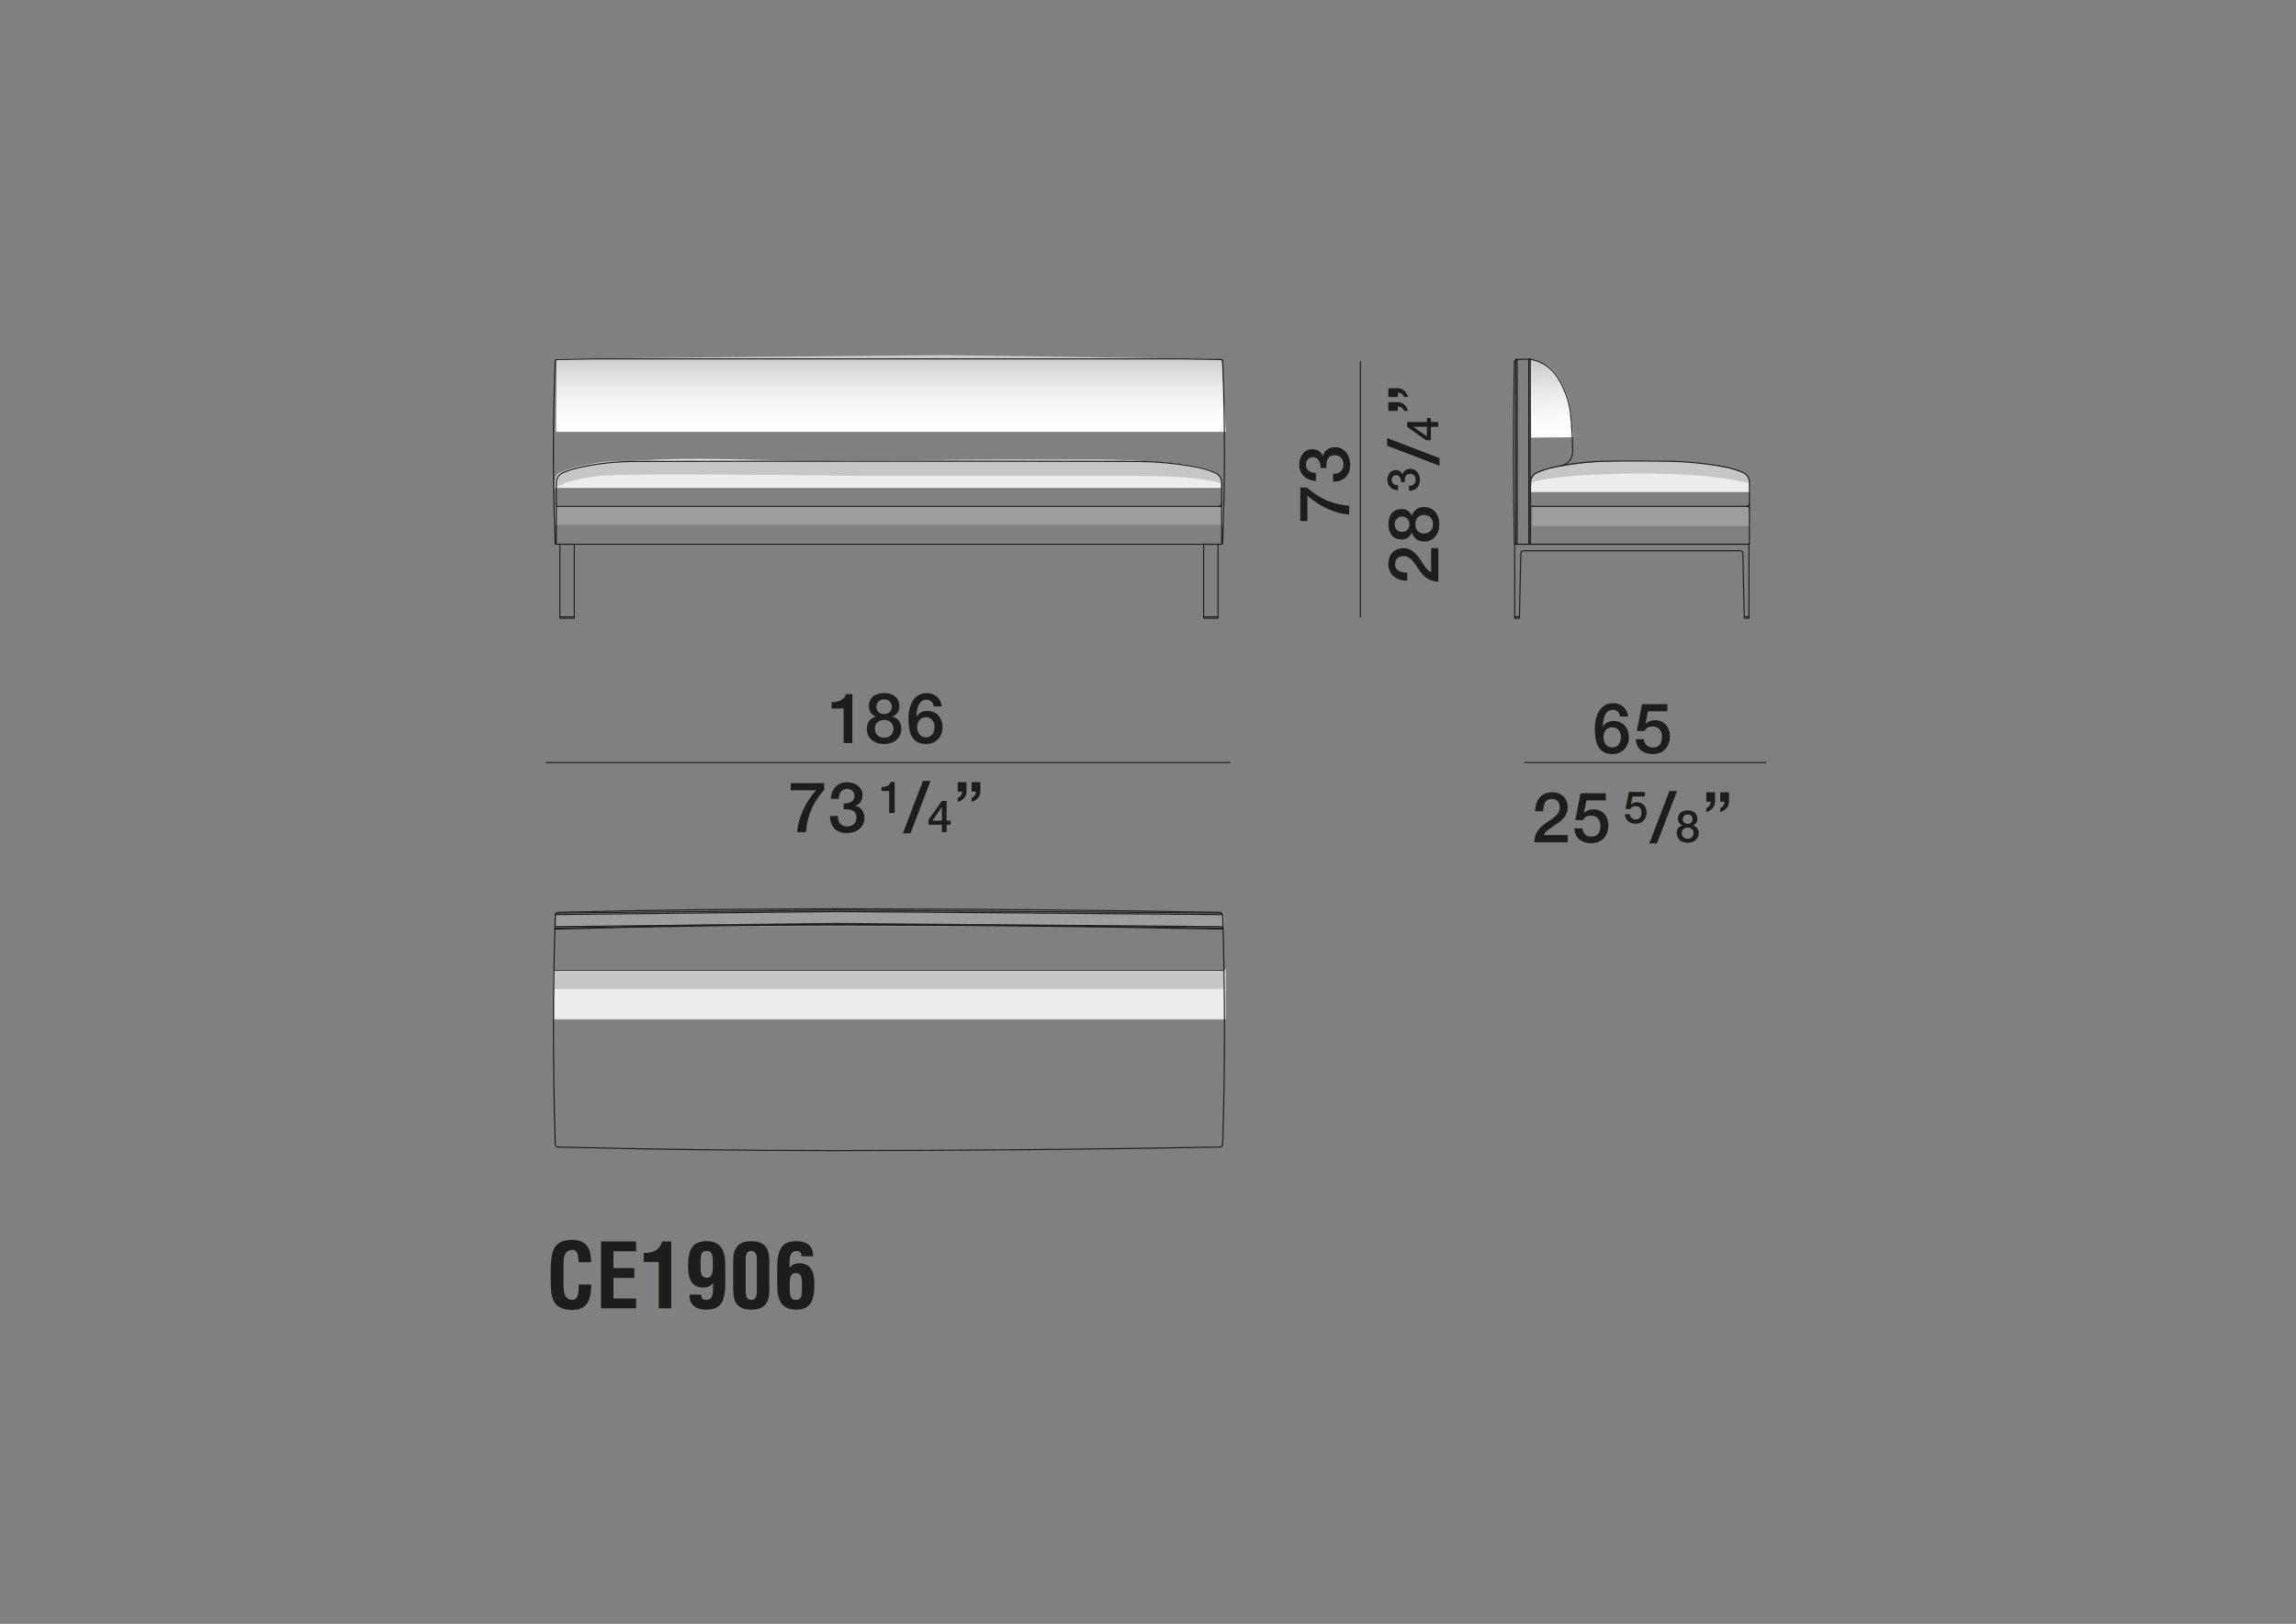 <?xml version="1.0" encoding="UTF-8"?><svg id="Livello_1" xmlns="http://www.w3.org/2000/svg" xmlns:xlink="http://www.w3.org/1999/xlink" viewBox="0 0 595.28 420.94"><rect x="0" y="0" width="595.28" height="420.94" fill="#808080" stroke="none"/><defs><style>.cls-1,.cls-2,.cls-3,.cls-4,.cls-5,.cls-6,.cls-7,.cls-8,.cls-9,.cls-10,.cls-11,.cls-12,.cls-13,.cls-14,.cls-15,.cls-16{fill:none;}.cls-2{stroke-miterlimit:10;}.cls-2,.cls-16{stroke:#1d1d1b;stroke-width:.28px;}.cls-3{clip-path:url(#clippath-8);}.cls-4{clip-path:url(#clippath-7);}.cls-5{clip-path:url(#clippath-6);}.cls-6{clip-path:url(#clippath-9);}.cls-7{clip-path:url(#clippath-5);}.cls-8{clip-path:url(#clippath-3);}.cls-9{clip-path:url(#clippath-4);}.cls-10{clip-path:url(#clippath-2);}.cls-11{clip-path:url(#clippath-1);}.cls-17{fill:#ededed;}.cls-18{fill:#9d9d9c;}.cls-19{fill:#c6c6c6;}.cls-20{fill:#1d1d1b;}.cls-21{fill:url(#Sfumatura_senza_nome_2);}.cls-12{clip-path:url(#clippath-12);}.cls-13{clip-path:url(#clippath-11);}.cls-14{clip-path:url(#clippath-10);}.cls-22{fill:url(#Sfumatura_senza_nome_2-2);}.cls-15{clip-path:url(#clippath);}.cls-16{stroke-linecap:round;stroke-linejoin:round;}</style><clipPath id="clippath"><rect class="cls-1" x="110.98" y="68.84" width="373.31" height="283.27"/></clipPath><clipPath id="clippath-1"><path class="cls-1" d="m396.86,93.02l.12,20.43,10.93-.1-.6-6.72s-.33-4.61-3.83-9.74c-2.07-3.05-6.62-3.88-6.62-3.88Z"/></clipPath><linearGradient id="Sfumatura_senza_nome_2" x1="66.26" y1="576.03" x2="69.56" y2="576.03" gradientTransform="translate(4095.54 538.6) rotate(-90) scale(6.41 -6.41)" gradientUnits="userSpaceOnUse"><stop offset="0" stop-color="#fff"/><stop offset=".25" stop-color="#fafafa"/><stop offset=".53" stop-color="#ededed"/><stop offset=".82" stop-color="#d7d7d7"/><stop offset="1" stop-color="#c6c6c6"/></linearGradient><clipPath id="clippath-2"><rect class="cls-1" x="110.98" y="68.84" width="373.31" height="283.27"/></clipPath><clipPath id="clippath-3"><polygon class="cls-1" points="144.32 93 144.16 111.94 317.8 111.94 316.79 93.11 244.84 92.03 144.32 93"/></clipPath><linearGradient id="Sfumatura_senza_nome_2-2" x1="74.95" y1="594.23" x2="78.25" y2="594.23" gradientTransform="translate(3817.29 564.26) rotate(-90) scale(6.04 -6.04)" xlink:href="#Sfumatura_senza_nome_2"/><clipPath id="clippath-4"><rect class="cls-1" x="110.98" y="68.84" width="373.31" height="283.27"/></clipPath><clipPath id="clippath-5"><rect class="cls-1" x="110.98" y="68.84" width="373.31" height="283.27"/></clipPath><clipPath id="clippath-6"><rect class="cls-1" x="110.98" y="68.84" width="373.31" height="283.27"/></clipPath><clipPath id="clippath-7"><rect class="cls-1" x="110.98" y="68.84" width="373.31" height="283.27"/></clipPath><clipPath id="clippath-8"><rect class="cls-1" x="110.98" y="68.84" width="373.31" height="283.27"/></clipPath><clipPath id="clippath-9"><rect class="cls-1" x="110.98" y="68.84" width="373.31" height="283.27"/></clipPath><clipPath id="clippath-10"><rect class="cls-1" x="110.98" y="68.84" width="373.31" height="283.27"/></clipPath><clipPath id="clippath-11"><rect class="cls-1" x="110.98" y="68.84" width="373.31" height="283.27"/></clipPath><clipPath id="clippath-12"><rect class="cls-1" x="110.98" y="68.84" width="373.31" height="283.27"/></clipPath></defs><rect class="cls-1" width="595.28" height="420.94"/><path class="cls-20" d="m215.6,182.02c1.74.02,3.39-.58,3.7-2.1h1.69v12.69h-2.27v-8.96h-3.12v-1.63Z"/><path class="cls-20" d="m224.75,188.87c0-1.6.9-2.74,2.32-3.1v-.04c-1.14-.44-1.8-1.38-1.8-2.61,0-2.16,1.43-3.46,3.95-3.46s3.95,1.31,3.95,3.46c0,1.23-.65,2.18-1.8,2.61v.04c1.41.36,2.32,1.5,2.32,3.1,0,2.48-1.9,3.99-4.48,3.99s-4.47-1.5-4.47-3.99Zm6.89,0c0-1.4-1.03-2.23-2.41-2.23s-2.41.83-2.41,2.23c0,1.49,1.04,2.36,2.41,2.36s2.41-.87,2.41-2.36Zm-4.41-5.64c0,1.2.85,1.87,1.99,1.87s2-.67,2-1.87-.89-1.94-2-1.94-1.99.69-1.99,1.94Z"/><path class="cls-20" d="m242.06,183.13c-.09-1.03-.78-1.74-1.85-1.74-2.25,0-2.5,2.68-2.63,4.35l.04.04c.56-1,1.61-1.5,2.74-1.5,2.52,0,4.01,1.83,4.01,4.26s-1.69,4.33-4.22,4.33c-3.74,0-4.62-2.94-4.62-6.64,0-3.03,1.19-6.56,4.78-6.56,2.01,0,3.72,1.4,3.83,3.46h-2.07Zm.24,5.37c0-1.36-.74-2.59-2.23-2.59s-2.28,1.2-2.28,2.59.78,2.65,2.28,2.65,2.23-1.29,2.23-2.65Z"/><path class="cls-20" d="m205.01,203.02h8.68v1.72c-2.65,2.99-4.4,6.38-4.73,10.97h-2.27c.27-4.01,2.28-7.91,4.9-10.84h-6.58v-1.85Z"/><path class="cls-20" d="m218.74,208.28c1.38.05,2.81-.44,2.81-1.99,0-1.07-.83-1.8-1.98-1.8-1.43,0-2.14,1.29-2.1,2.59h-2.07c.11-2.47,1.65-4.32,4.21-4.32,1.98,0,4.01,1.14,4.01,3.39,0,1.27-.58,2.28-1.8,2.72v.04c1.43.29,2.3,1.54,2.3,3.17,0,2.39-2.06,3.88-4.49,3.88-2.94,0-4.41-1.78-4.46-4.42h2.07c-.05,1.54.78,2.7,2.39,2.7,1.38,0,2.43-.82,2.43-2.27,0-1.98-1.69-2.23-3.32-2.16v-1.54Z"/><path class="cls-20" d="m228.55,204.02c1.11.01,2.15-.37,2.35-1.34h1.07v8.07h-1.44v-5.7h-1.98v-1.04Z"/><path class="cls-20" d="m239.28,202.45h1.98l-5.2,13.56h-1.98l5.2-13.56Z"/><path class="cls-20" d="m246.48,213.79h-1.04v1.91h-1.24v-1.91h-3.46v-1.3l3.46-4.86h1.24v5.12h1.04v1.04Zm-4.73-1.04h2.45v-3.55h-.03l-2.42,3.55Z"/><path class="cls-20" d="m248.31,206.82c.74-.25,1.11-.83,1.11-1.61h-1.11v-2.45h2.27v2.45c0,1.38-1.02,2.3-2.27,2.67v-1.05Zm3.61,0c.74-.25,1.1-.83,1.1-1.61h-1.1v-2.45h2.26v2.45c0,1.38-1.01,2.3-2.26,2.67v-1.05Z"/><g class="cls-15"><path class="cls-17" d="m396.91,127.55c0-3.41.66-4.43,1.68-4.86,1.49-.63,3.04-1.12,4.62-1.43,5.66-.87,11.71-2.29,32.72-1.54,4.8.17,6.71.68,11.44,1.54,1.58.31,3.13.8,4.62,1.43,1.02.44,1.68,1.45,1.68,4.86h-56.76Z"/><path class="cls-19" d="m396.91,125.25c0-1.11.66-2.12,1.68-2.56,1.49-.63,3.04-1.12,4.62-1.43,5.66-.87,14.38-2.72,34.18-1.49,4.79.3,5.25.63,9.98,1.49,1.58.32,3.13.8,4.62,1.43,1.02.44,1.68,1.45,1.68,2.56-6.4-1.33-10.95-1.88-15.73-2.15-9.39-.52-18.51-.46-28.62.18-10.35.66-12.41,1.97-12.41,1.97"/></g><rect class="cls-18" x="397.3" y="131.36" width="56.37" height="5.05"/><g class="cls-11"><rect class="cls-21" x="396.06" y="92.61" width="12.65" height="21.25" transform="translate(-6.99 32.62) rotate(-4.6)"/></g><rect class="cls-18" x="144.2" y="236.5" width="173.2" height="3.66"/><rect class="cls-18" x="143.83" y="131.02" width="173.64" height="5.05"/><g class="cls-10"><path class="cls-17" d="m143.84,126.47c0-2.35.19-3.46,1.21-3.9,1.49-.63,3.48-1.33,5.07-1.65,5.66-.87,12.03-1.27,17.75-1.64,16.93-.92,34.81.53,51.76.13,16.95.24,59.67-.96,76.59.1,4.79.4,9.37.55,14.1,1.41,1.58.32,3.35.9,4.83,1.54,1.02.44,1.5,1.66,1.5,4.02h-172.81Z"/><path class="cls-19" d="m295.65,123.36h-72.73s-58.85-.82-67.33,0c-8.49.82-11.75,3.11-11.75,3.11,0-1.11.19-3.46,1.21-3.9,1.49-.63,3.49-1.28,5.07-1.65,5.87-1.37,7.05-1.39,14.35-1.49,18.12-.26,38.21.29,55.16-.11,16.95.24,59.67-.87,76.59.19,4.79.4,9.37.55,14.1,1.41,1.58.32,3.35.9,4.83,1.54,1.02.44,1.33,1.66,1.33,2.78,0,0-5-1.87-20.82-1.87"/></g><g class="cls-8"><rect class="cls-22" x="144.16" y="92.03" width="173.64" height="19.91"/></g><rect class="cls-17" x="143.64" y="251.28" width="174.16" height="12.97"/><rect class="cls-19" x="143.49" y="251.28" width="173.93" height="5.1"/><g class="cls-9"><path class="cls-16" d="m216.45,239.79c33.54.02,67.09.37,100.62,1.05"/><path class="cls-16" d="m216.45,298.26c33.27,0,66.55-.32,99.82-.92.4,0,.73-.33.74-.74.61-19.78.61-39.57,0-59.35,0-.4-.33-.73-.74-.74-33.27-.6-66.54-.91-99.82-.92"/></g><rect class="cls-16" x="312.06" y="141.08" width="3.74" height="19.18"/><g class="cls-7"><path class="cls-16" d="m144.22,141.08v-15.95c0-1.12.66-2.13,1.69-2.58,1.49-.63,3.05-1.12,4.64-1.44,4.72-1,9.53-1.5,14.35-1.49,20.77-.06,41.53-.07,62.3-.06,22.33-.02,44.65,0,66.98.06,5.44,0,10.87.49,16.22,1.49,1.59.32,3.15.8,4.64,1.44,1.03.45,1.69,1.46,1.69,2.58v15.95"/></g><line class="cls-16" x1="144.22" y1="131.26" x2="316.74" y2="131.26"/><g class="cls-5"><path class="cls-16" d="m315.99,131.26c.41,0,.75-.34.75-.75"/></g><line class="cls-16" x1="316.88" y1="93.35" x2="316.74" y2="93.31"/><rect class="cls-16" x="145.16" y="141.08" width="3.74" height="19.18"/><g class="cls-4"><path class="cls-16" d="m393.36,93.2c-.41,0-.75.34-.75.75"/><path class="cls-16" d="m392.61,93.95c-.25,15.65-.25,31.3,0,46.94"/><path class="cls-16" d="m392.61,140.89c0,.1.08.19.19.19"/></g><line class="cls-16" x1="392.8" y1="141.08" x2="453.38" y2="141.08"/><g class="cls-3"><path class="cls-16" d="m453.38,141.08c.1,0,.19-.08.19-.19"/><path class="cls-16" d="m453.57,131.8c-.05-.28-.27-.5-.56-.54"/><path class="cls-16" d="m453.01,131.26c.29-.04.51-.26.56-.54"/></g><line class="cls-16" x1="396.81" y1="131.26" x2="453.01" y2="131.26"/><g class="cls-6"><path class="cls-16" d="m404.71,120.75c1.78-.34,3.07-1.9,3.05-3.72-.04-3.56-.26-7.13-.66-10.67-.5-2.99-1.59-5.84-3.2-8.41-1.55-2.56-4.13-4.32-7.09-4.81"/><path class="cls-16" d="m396.81,141.02v-15.95c0-1.12.66-2.13,1.69-2.58,1.49-.63,3.05-1.12,4.65-1.44,4.72-1,9.53-1.5,14.35-1.49,1.44-.06,2.87-.07,4.31-.06,3.07-.02,6.14,0,9.21.06,5.44,0,10.87.49,16.22,1.49,1.59.32,3.15.8,4.64,1.44,1.03.45,1.69,1.46,1.69,2.58v15.95"/><path class="cls-16" d="m396.81,93.15c-1.15-.06-2.3-.04-3.44.06"/><path class="cls-16" d="m453.46,141.08v19.18h-1.22l-.37-16.76c0-.41-.34-.73-.75-.73h-56.07c-.41,0-.74.33-.75.73l-.37,16.76h-1.21v-19.18h60.74Z"/><path class="cls-16" d="m216.45,239.79c-24.19.02-48.38.37-72.56,1.05"/><path class="cls-16" d="m216.45,298.26c-23.92,0-47.84-.32-71.75-.92-.4,0-.73-.33-.74-.74-.61-19.78-.61-39.57,0-59.35,0-.4.33-.73.74-.74,23.91-.6,47.83-.91,71.75-.92"/></g><line class="cls-16" x1="317.33" y1="251.48" x2="143.63" y2="251.48"/><g class="cls-14"><path class="cls-16" d="m154.12,93.04c-3.23.05-6.46.1-9.7.16-.26,0-.47.21-.47.47-.62,15.74-.62,31.49,0,47.23,0,.1.09.18.19.18h172.68c.1,0,.18-.08.18-.18.62-15.74.62-31.49,0-47.23,0-.26-.21-.47-.47-.47-3.23-.06-6.46-.12-9.7-.16h-152.72Z"/><path class="cls-16" d="m216.45,239.61c33.54.02,67.08.37,100.62,1.05"/></g><line class="cls-16" x1="317.06" y1="240.22" x2="216.45" y2="239.39"/><line class="cls-16" x1="316.76" y1="236.71" x2="216.45" y2="235.92"/><line class="cls-16" x1="216.45" y1="236.29" x2="316.98" y2="237.09"/><line class="cls-16" x1="312.06" y1="159.89" x2="315.8" y2="159.89"/><line class="cls-16" x1="148.9" y1="159.89" x2="145.16" y2="159.89"/><g class="cls-13"><path class="cls-16" d="m396.36,141.08v-47.88c0-.11.08-.19.19-.19s.18.08.18.19v47.88"/><path class="cls-16" d="m392.99,141.08v-47.88c0-.11.08-.19.19-.19s.18.08.18.19v47.88"/></g><line class="cls-16" x1="392.72" y1="159.88" x2="393.94" y2="159.88"/><line class="cls-16" x1="452.23" y1="159.88" x2="453.45" y2="159.88"/><g class="cls-12"><path class="cls-16" d="m216.45,239.61c-24.19.02-48.37.37-72.55,1.05"/></g><line class="cls-16" x1="143.9" y1="240.22" x2="216.45" y2="239.39"/><line class="cls-16" x1="144.2" y1="236.71" x2="216.45" y2="235.92"/><line class="cls-16" x1="216.45" y1="236.29" x2="143.98" y2="237.09"/><line class="cls-2" x1="141.5" y1="197.68" x2="318.96" y2="197.68"/><line class="cls-2" x1="395.17" y1="197.68" x2="457.91" y2="197.68"/><line class="cls-16" x1="352.72" y1="159.92" x2="352.72" y2="93.71"/><path class="cls-20" d="m337.12,135.05v-8.68h1.72c2.99,2.65,6.38,4.41,10.97,4.73v2.27c-4.01-.27-7.91-2.28-10.84-4.89v6.58h-1.85Z"/><path class="cls-20" d="m342.37,121.32c.05-1.38-.44-2.81-1.99-2.81-1.07,0-1.8.83-1.8,1.98,0,1.43,1.29,2.14,2.59,2.1v2.07c-2.47-.11-4.32-1.65-4.32-4.21,0-1.98,1.14-4.01,3.39-4.01,1.27,0,2.28.58,2.72,1.79h.04c.29-1.43,1.54-2.3,3.17-2.3,2.39,0,3.88,2.07,3.88,4.5,0,2.94-1.78,4.41-4.42,4.46v-2.07c1.54.05,2.7-.78,2.7-2.39,0-1.38-.82-2.43-2.27-2.43-1.98,0-2.23,1.69-2.16,3.32h-1.54Z"/><path class="cls-20" d="m372.91,142.11v8.66c-2.09-.02-3.66-1.09-4.8-2.79-1.2-1.65-2.19-3.79-4.17-3.83-.91-.02-2.25.36-2.25,2.14,0,1.63,1.4,2.12,3.17,2.18v2.07c-2.81,0-4.9-1.54-4.9-4.37,0-3.1,2.27-4.08,3.9-4.08,2.01,0,3.26,1.38,4.28,2.83,1.02,1.47,1.79,3.01,2.92,3.37v-6.18h1.85Z"/><path class="cls-20" d="m369.18,140.37c-1.6,0-2.74-.91-3.1-2.32h-.04c-.44,1.14-1.38,1.8-2.61,1.8-2.16,0-3.46-1.43-3.46-3.95s1.31-3.95,3.46-3.95c1.23,0,2.18.65,2.61,1.8h.04c.36-1.41,1.5-2.32,3.1-2.32,2.48,0,3.99,1.9,3.99,4.48s-1.5,4.48-3.99,4.48Zm-5.64-2.48c1.2,0,1.87-.85,1.87-1.99s-.67-1.99-1.87-1.99-1.94.89-1.94,1.99.69,1.99,1.94,1.99Zm5.64-4.41c-1.4,0-2.23,1.03-2.23,2.41s.83,2.41,2.23,2.41c1.49,0,2.36-1.03,2.36-2.41s-.87-2.41-2.36-2.41Z"/><path class="cls-20" d="m363.23,124.97c.04-.88-.28-1.79-1.27-1.79-.68,0-1.14.53-1.14,1.26,0,.91.82,1.36,1.65,1.34v1.31c-1.57-.07-2.75-1.05-2.75-2.68,0-1.26.73-2.55,2.16-2.55.81,0,1.45.37,1.73,1.14h.03c.18-.91.98-1.47,2.02-1.47,1.52,0,2.47,1.31,2.47,2.86,0,1.87-1.13,2.8-2.82,2.84v-1.31c.98.04,1.72-.5,1.72-1.52,0-.88-.52-1.55-1.44-1.55-1.26,0-1.42,1.07-1.37,2.11h-.98Z"/><path class="cls-20" d="m359.65,115.54v-1.98l13.56,5.2v1.98l-13.56-5.2Z"/><path class="cls-20" d="m370.99,108.35v1.04h1.91v1.25h-1.91v3.46h-1.31l-4.85-3.46v-1.25h5.12v-1.04h1.04Zm-1.04,4.73v-2.44h-3.55v.02l3.55,2.42Z"/><path class="cls-20" d="m364.02,102.91c-.25-.74-.83-1.11-1.61-1.11v1.11h-2.45v-2.27h2.45c1.38,0,2.3,1.02,2.67,2.27h-1.05Zm0,3.61c-.25-.74-.83-1.11-1.61-1.11v1.11h-2.45v-2.27h2.45c1.38,0,2.3,1.02,2.67,2.27h-1.05Z"/><path class="cls-20" d="m420.02,185.74c-.09-1.03-.78-1.74-1.85-1.74-2.25,0-2.5,2.68-2.63,4.35l.04.04c.56-1,1.61-1.5,2.73-1.5,2.52,0,4.01,1.83,4.01,4.26s-1.69,4.33-4.22,4.33c-3.74,0-4.62-2.94-4.62-6.64,0-3.03,1.2-6.56,4.79-6.56,2.01,0,3.72,1.4,3.82,3.46h-2.06Zm.23,5.37c0-1.36-.74-2.59-2.23-2.59s-2.28,1.2-2.28,2.59.78,2.65,2.28,2.65,2.23-1.29,2.23-2.65Z"/><path class="cls-20" d="m425.73,182.53h6.56v1.85h-5.02l-.65,3.23.03.04c.56-.62,1.49-.96,2.34-.96,2.52,0,3.97,1.81,3.97,4.24,0,2.03-1.27,4.55-4.39,4.55-2.45,0-4.35-1.32-4.44-3.86h2.07c.13,1.36,1,2.14,2.34,2.14,1.76,0,2.36-1.25,2.36-2.79,0-1.4-.74-2.65-2.41-2.65-.87,0-1.72.27-2.05,1.16h-2.07l1.36-6.94Z"/><path class="cls-20" d="m406.46,218.33h-8.67c.02-2.09,1.09-3.66,2.79-4.8,1.65-1.2,3.79-2.19,3.83-4.17.02-.91-.36-2.25-2.14-2.25-1.63,0-2.12,1.4-2.17,3.17h-2.07c0-2.81,1.54-4.9,4.37-4.9,3.1,0,4.08,2.27,4.08,3.9,0,2.01-1.38,3.26-2.83,4.28-1.47,1.02-3.01,1.79-3.37,2.92h6.18v1.85Z"/><path class="cls-20" d="m409.77,205.64h6.56v1.85h-5.02l-.65,3.23.04.04c.56-.62,1.49-.96,2.34-.96,2.52,0,3.97,1.81,3.97,4.24,0,2.03-1.27,4.55-4.39,4.55-2.45,0-4.35-1.32-4.44-3.86h2.07c.13,1.36,1,2.14,2.34,2.14,1.76,0,2.35-1.25,2.35-2.79,0-1.4-.74-2.65-2.41-2.65-.87,0-1.72.27-2.05,1.16h-2.06l1.36-6.94Z"/><path class="cls-20" d="m422.3,205.3h4.17v1.18h-3.19l-.42,2.05.03.02c.35-.39.94-.61,1.49-.61,1.6,0,2.53,1.15,2.53,2.7,0,1.29-.81,2.89-2.79,2.89-1.56,0-2.77-.84-2.83-2.46h1.31c.08.86.63,1.36,1.49,1.36,1.12,0,1.5-.8,1.5-1.78,0-.89-.47-1.68-1.53-1.68-.55,0-1.1.17-1.31.74h-1.31l.87-4.42Z"/><path class="cls-20" d="m432.82,205.07h1.98l-5.2,13.56h-1.98l5.2-13.56Z"/><path class="cls-20" d="m434.71,215.94c0-1.02.58-1.74,1.48-1.97v-.02c-.73-.28-1.14-.88-1.14-1.66,0-1.37.91-2.2,2.51-2.2s2.51.83,2.51,2.2c0,.78-.41,1.38-1.14,1.66v.02c.9.23,1.48.96,1.48,1.97,0,1.58-1.21,2.54-2.85,2.54s-2.85-.96-2.85-2.54Zm4.38,0c0-.89-.66-1.42-1.53-1.42s-1.53.53-1.53,1.42c0,.94.66,1.5,1.53,1.5s1.53-.55,1.53-1.5Zm-2.8-3.59c0,.76.54,1.19,1.27,1.19s1.27-.43,1.27-1.19-.57-1.23-1.27-1.23-1.27.44-1.27,1.23Z"/><path class="cls-20" d="m442.39,209.44c.74-.25,1.11-.83,1.11-1.61h-1.11v-2.45h2.27v2.45c0,1.38-1.02,2.3-2.27,2.67v-1.05Zm3.61,0c.74-.25,1.11-.83,1.11-1.61h-1.11v-2.45h2.27v2.45c0,1.38-1.02,2.3-2.27,2.67v-1.05Z"/><path class="cls-20" d="m153.33,332.98c-.02.33-.05.67-.07,1-.16,3.16-1.22,5.59-4.83,5.59-5.32,0-5.66-3.37-5.66-8v-2.48c.14-4.42.49-7.7,5.66-7.7,2.89.05,4.51,1.52,4.74,4.48.05.44.09.88.07,1.32h-3.19c-.14-1.11-.02-3.19-1.62-3.19-2.54,0-2.33,3.03-2.33,4.37v4.81c0,1.43.12,3.77,2.33,3.77,1.78,0,1.57-2.87,1.64-3.98h3.25Z"/><path class="cls-20" d="m155.82,339.15v-17.33h9.1v2.54h-5.87v4.37h5.41v2.54h-5.41v5.34h5.87v2.54h-9.1Z"/><path class="cls-20" d="m170.81,327.13h-3.91v-2.31c2.24-.02,4.11-.62,4.76-3h2.38v17.33h-3.24v-12.02Z"/><path class="cls-20" d="m188.05,332.49c0,5.53-1.57,7.01-4.99,7.01-2.54,0-4.37-1.16-4.28-3.91h3c.03.58.09,1.43,1.41,1.36,1.82,0,1.64-2.2,1.69-3.24v-1.11c-.53.55-1.04,1.16-2.55,1.16-2.75,0-3.93-1.87-3.93-5.43,0-4.35,1.06-6.59,4.81-6.59s4.88,2.52,4.83,6.59v4.16Zm-4.9-8.2c-1.69.03-1.5,1.6-1.5,3.82,0,1.25-.16,3.12,1.57,3.12,1.6,0,1.6-1.69,1.6-3.12.02-2.15.07-3.98-1.66-3.82Z"/><path class="cls-20" d="m190.1,326.72c0-3.68,1.76-4.97,4.69-4.97s4.67,1.29,4.67,4.97v7.79c0,3.68-1.76,5-4.69,5s-4.67-1.32-4.67-5v-7.79Zm3.24,7.79c-.09,1.94.58,2.45,1.41,2.45s1.57-.51,1.48-2.45v-7.79c.09-1.92-.63-2.43-1.48-2.43s-1.5.51-1.41,2.43v7.79Z"/><path class="cls-20" d="m201.51,328.75c0-5.52,1.6-7,5.02-7,2.54,0,4.37,1.15,4.27,3.91h-3c-.02-.58-.07-1.46-1.39-1.37-1.83.14-1.66,2.2-1.71,3.24v1.11c.53-.55,1.04-1.16,2.54-1.16,2.75,0,3.91,1.87,3.91,5.43,0,4.34-1.04,6.59-4.78,6.59s-4.9-2.52-4.86-6.59v-4.16Zm4.9,8.2c1.69-.02,1.5-1.6,1.5-3.82,0-1.25.16-3.12-1.57-3.12-1.59,0-1.59,1.69-1.59,3.12-.03,2.15-.07,3.98,1.66,3.82Z"/></svg>